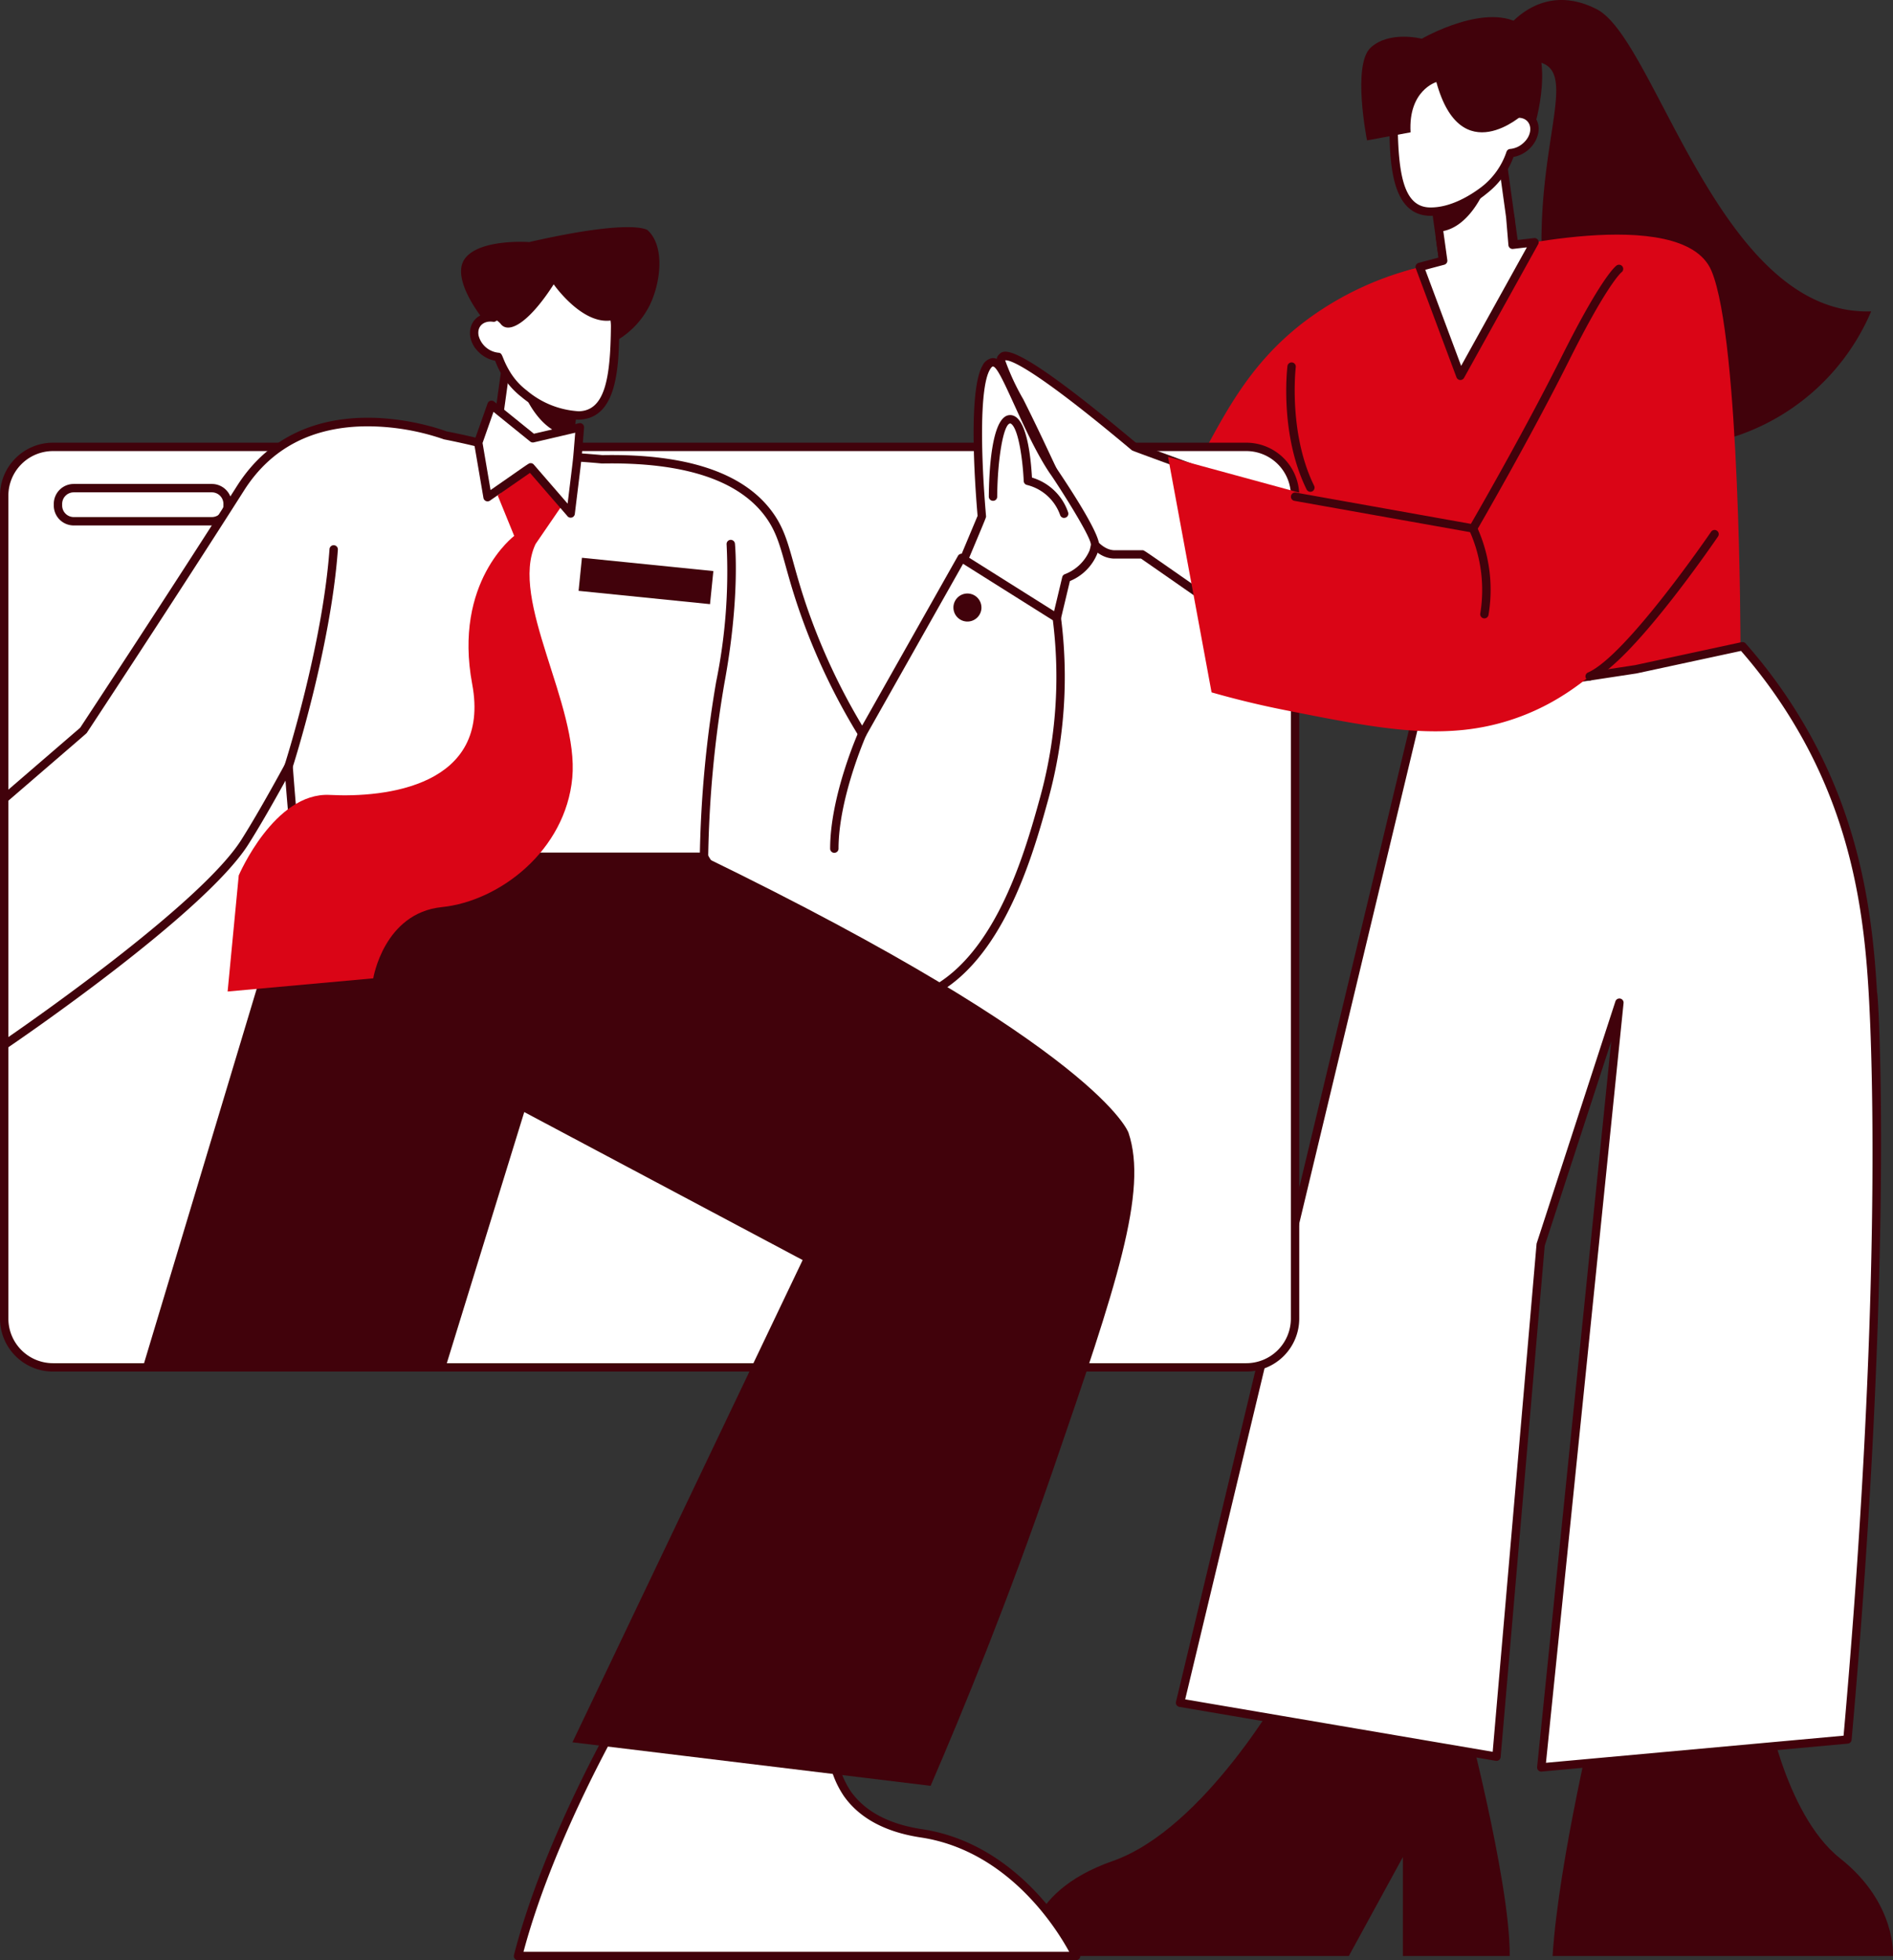 <svg id="グループ_172" data-name="グループ 172" xmlns="http://www.w3.org/2000/svg" xmlns:xlink="http://www.w3.org/1999/xlink" width="212.834" height="220.352" viewBox="0 0 212.834 220.352">
  <rect x="0" y="0" width="212.834" height="220.352" fill="#333333" stroke="none"/>
  <defs>
    <clipPath id="clip-path">
      <rect id="長方形_798" data-name="長方形 798" width="212.834" height="220.351" fill="none"/>
    </clipPath>
  </defs>
  <g id="グループ_171" data-name="グループ 171" clip-path="url(#clip-path)">
    <path id="パス_396" data-name="パス 396" d="M481.526,3.709s3.856-6.081,10.53-2.67S505.85,35.6,522.906,35a25.157,25.157,0,0,1-25.214,15.231s-10.881-4.034-11.769-20,5.691-24.389-2.914-23.267Z" transform="translate(-312.527 0)" fill="#41020b"/>
    <rect id="長方形_795" data-name="長方形 795" width="8.146" height="15.227" transform="translate(160.541 16.89) rotate(-7.879)" fill="#fff"/>
    <path id="パス_397" data-name="パス 397" d="M458.643,60.743a.471.471,0,0,1-.466-.407l-2.088-15.083a.47.47,0,0,1,.4-.531l8.069-1.117a.47.47,0,0,1,.531.4l2.088,15.083a.47.47,0,0,1-.4.531Zm-1.557-15.152,1.958,14.15,7.136-.988L464.223,44.6Z" transform="translate(-296.014 -28.298)" fill="#41020b"/>
    <path id="パス_398" data-name="パス 398" d="M446.415,28.175a4.823,4.823,0,0,1,1.365-3.406,8.409,8.409,0,0,1,3.836-2.313,7.1,7.1,0,0,1,4.464.078,7.238,7.238,0,0,1,3.138,2.441,5.646,5.646,0,0,1,.85,2.184,1.922,1.922,0,0,1,1.845.637c1.055,1.356-.391,3.633-2.348,3.778a8.814,8.814,0,0,1-2.932,4.151,10.463,10.463,0,0,1-6.15,2.429c-3.468-.077-4.014-4.387-4.068-9.977" transform="translate(-289.738 -14.362)" fill="#fff"/>
    <path id="パス_399" data-name="パス 399" d="M449.749,37.766c-4.484,0-4.633-5.938-4.677-10.445a5.257,5.257,0,0,1,1.5-3.739,8.455,8.455,0,0,1,8.8-2.348,7.687,7.687,0,0,1,3.364,2.619,5.956,5.956,0,0,1,.837,1.948,2.3,2.3,0,0,1,1.839.845c1.207,1.552-.16,4.107-2.381,4.5a9.151,9.151,0,0,1-2.984,4.093,10.92,10.92,0,0,1-6.3,2.528m1.116-15.714a7.85,7.85,0,0,0-3.619,2.187,4.321,4.321,0,0,0-1.232,3.073c.056,5.824.68,9.446,3.607,9.51,2.384.047,4.69-1.438,5.853-2.331a8.333,8.333,0,0,0,2.778-3.941.47.47,0,0,1,.407-.305,2.5,2.5,0,0,0,1.324-.533c1.534-1.193,1.11-3.212-.718-2.946a.465.465,0,0,1-.532-.385,5.169,5.169,0,0,0-.777-2,6.8,6.8,0,0,0-2.911-2.262,6.566,6.566,0,0,0-4.179-.064" transform="translate(-288.867 -13.503)" fill="#41020b"/>
    <path id="パス_400" data-name="パス 400" d="M465.541,60.864s-1.744,4.409-5.087,4.68l-.314-2.273a8.952,8.952,0,0,0,5.4-2.407" transform="translate(-298.646 -39.503)" fill="#41020b"/>
    <path id="パス_401" data-name="パス 401" d="M378.1,541.264s5.466,20.394,5.392,28.922H371.479V559.062L365.4,570.186H329.357s-.89-7.045,9.492-10.679,19.379-19.773,19.379-19.773Z" transform="translate(-213.751 -350.306)" fill="#41020b"/>
    <path id="パス_402" data-name="パス 402" d="M502.322,544.768s-4.281,17.5-4.948,28.184h38.266s.445-5.933-5.933-10.975S521.245,544,521.245,544Z" transform="translate(-322.813 -353.072)" fill="#41020b"/>
    <path id="パス_403" data-name="パス 403" d="M374.746,86.158a35.189,35.189,0,0,0-12.267,5.989c-6.495,4.995-9.118,10.893-12.236,16.463a112.452,112.452,0,0,1-17.575,23.36l14.016,16.018a83.063,83.063,0,0,0,23.884-29.695l4.179-32.135" transform="translate(-215.913 -55.919)" fill="#da0516"/>
    <path id="パス_404" data-name="パス 404" d="M433.036,77.138s-19.184,2.8-22.562,11.706,14.865,40.5,14.865,40.5l36.486-8.009s0-34.409-3.263-42.122-25.527-2.076-25.527-2.076" transform="translate(-266.141 -48.776)" fill="#da0516"/>
    <path id="パス_405" data-name="パス 405" d="M455.93,245.94c-.459-7.919-1.563-18.1-7.486-28.79A57.6,57.6,0,0,0,441.276,207l-12,2.588L405,213.282,378.037,325.755l35.574,6.064q2.48-28.764,4.959-57.529l8.863-27.234q-4.392,42.984-8.783,85.968l34.421-3.136c3.409-38.191,3.79-67.908,2.86-83.948" transform="translate(-245.359 -134.348)" fill="#fff"/>
    <path id="パス_406" data-name="パス 406" d="M417.777,332.626a.471.471,0,0,1-.469-.519l8.335-81.581-7.481,22.989-4.954,57.475a.471.471,0,0,1-.548.424l-35.574-6.064a.471.471,0,0,1-.379-.574L403.671,212.3a.47.47,0,0,1,.387-.356l24.275-3.7,11.971-2.583a.473.473,0,0,1,.452.149,58.094,58.094,0,0,1,7.227,10.236c5.77,10.414,7.052,20.5,7.544,28.991.18,0,1.9,30.64-2.86,84.017a.471.471,0,0,1-.426.427Zm9.251-86.391-8.725,85.4,33.461-3.048c4.3-48.424,3.25-76.134,2.823-83.488-.486-8.386-1.748-18.34-7.428-28.589a57.131,57.131,0,0,0-6.927-9.862L428.5,209.176l-23.99,3.654L377.74,324.506l34.573,5.894,4.936-57.124,8.863-27.234a.471.471,0,0,1,.916.194m25.17,82.784h0Z" transform="translate(-244.487 -133.478)" fill="#41020b"/>
    <path id="パス_407" data-name="パス 407" d="M457.094,71.841l.351,2.532-2.638.7,4.572,12.242L467.71,72.3l-2.463.284-.262-3.142" transform="translate(-295.185 -45.07)" fill="#fff"/>
    <path id="パス_408" data-name="パス 408" d="M458.067,86.608l-4.572-12.242a.471.471,0,0,1,.32-.62l2.235-.594-.293-2.119a.471.471,0,0,1,.933-.129l.35,2.532a.471.471,0,0,1-.345.52l-2.135.568,4.033,10.8L465.983,72l-1.553.179a.471.471,0,0,1-.523-.429l-.262-3.142a.47.47,0,0,1,.43-.508.463.463,0,0,1,.508.43l.222,2.658,1.98-.228a.471.471,0,0,1,.465.7L458.92,86.672a.471.471,0,0,1-.853-.064" transform="translate(-294.314 -44.197)" fill="#41020b"/>
    <path id="パス_409" data-name="パス 409" d="M454.291,16.4s-7.013,6.437-9.765-3.623c0,0-3.172.922-2.9,5.652l-4.895.906s-1.705-8.511.42-10.439,5.735-.989,5.735-.989,7.484-4.326,11.4-1.434,1.252,11.359,1.252,11.359-.323-1.384-1.252-1.433" transform="translate(-283.033 -3.553)" fill="#41020b"/>
    <path id="パス_410" data-name="パス 410" d="M140.351,246.606H7.47a6.127,6.127,0,0,1-6.127-6.127v-91.22a6.127,6.127,0,0,1,6.127-6.127H140.351a6.127,6.127,0,0,1,6.127,6.127v91.22a6.127,6.127,0,0,1-6.127,6.127" transform="translate(-0.872 -92.897)" fill="#fff"/>
    <path id="パス_411" data-name="パス 411" d="M140.126,246.205H5.952A5.958,5.958,0,0,1,0,240.254V147.741a5.958,5.958,0,0,1,5.952-5.951H140.126a5.958,5.958,0,0,1,5.951,5.951v92.513a5.958,5.958,0,0,1-5.951,5.951M5.952,142.732a5.015,5.015,0,0,0-5.01,5.009v92.513a5.015,5.015,0,0,0,5.01,5.01H140.126a5.015,5.015,0,0,0,5.009-5.01V147.741a5.015,5.015,0,0,0-5.009-5.009Z" transform="translate(0 -92.026)" fill="#41020b"/>
    <path id="パス_412" data-name="パス 412" d="M35.784,160.074H20.433a1.861,1.861,0,0,1,0-3.721H35.784a1.861,1.861,0,1,1,0,3.721" transform="translate(-12.055 -101.478)" fill="#fff"/>
    <path id="パス_413" data-name="パス 413" d="M35.008,159.673H19.466a2.239,2.239,0,0,1-2.236-2.236v-.191a2.239,2.239,0,0,1,2.236-2.236H35.008a2.239,2.239,0,0,1,2.236,2.236v.191a2.239,2.239,0,0,1-2.236,2.236m-15.542-3.721a1.3,1.3,0,0,0-1.294,1.294v.191a1.3,1.3,0,0,0,1.294,1.294H35.008a1.3,1.3,0,0,0,1.294-1.294v-.191a1.3,1.3,0,0,0-1.294-1.294Z" transform="translate(-11.183 -100.607)" fill="#41020b"/>
    <path id="パス_414" data-name="パス 414" d="M345.917,128.054l-10.261-3.778c-6.591-5.535-13.766-11.131-14.869-10.064-.428.413.3,1.6,1.974,4.937,5.294,10.534,7.277,17.032,10.584,17.212.089,0,3.166,0,3.213,0l8.4,5.834Z" transform="translate(-208.123 -74.042)" fill="#fff"/>
    <path id="パス_415" data-name="パス 415" d="M344.07,141.725c-.229,0-.047.07-8.552-5.834-1.9,0-3.028,0-3.091,0-3.734-.2-5.479-6.662-11.705-18.9-1.356-2.662-1.765-3.466-1.154-4.056.573-.555,1.645-1.585,15.437,9.99l10.183,3.749a.472.472,0,0,1,.307.474l-.955,14.14a.471.471,0,0,1-.47.439m-8.4-6.776c.229,0,.048-.069,7.991,5.444l.875-12.959c-10.078-3.71-9.971-3.655-10.07-3.737-11.712-9.835-13.86-10.168-14.219-10.087A26.467,26.467,0,0,0,322.289,118c5.146,10.241,7.229,16.793,10.188,16.954Z" transform="translate(-207.231 -73.101)" fill="#41020b"/>
    <path id="パス_416" data-name="パス 416" d="M425.468,99.734,406,124.762l-31.814-8.676q2.447,13.237,4.894,26.474c1.993.57,4.832,1.319,8.28,2,10.879,2.163,18.223,3.623,25.982.888,5.794-2.043,9.473-5.6,13.348-9.344A54.07,54.07,0,0,0,436.7,122.871L425.468,99.734" transform="translate(-242.861 -64.731)" fill="#da0516"/>
    <path id="パス_417" data-name="パス 417" d="M301.32,144.446q2.318-5.53,4.636-11.061c-.16-1.863-1.154-13.826.47-16.7.107-.191.338-.588.7-.631,1.025-.12,1.95,2.667,3.745,6.415a41.028,41.028,0,0,0,3.115,5.8s4.9,7.239,4.685,8.382c-.027.144-.138.642-.162.689a5.39,5.39,0,0,1-3.065,2.966q-1.564,6.551-3.127,13.1l-11-8.962" transform="translate(-195.567 -75.318)" fill="#fff"/>
    <path id="パス_418" data-name="パス 418" d="M311.154,152.9l-11-8.962a.471.471,0,0,1-.137-.548l4.591-10.954c-.362-4.249-1.006-14.122.539-16.861a1.524,1.524,0,0,1,1.06-.866c1.447-.163,2.194,2.441,4.225,6.679a40.73,40.73,0,0,0,3.08,5.742c1.871,2.775,4.969,7.589,4.758,8.732-.054.295-.15.67-.182.765a5.616,5.616,0,0,1-3.1,3.137l-3.074,12.879a.472.472,0,0,1-.756.256m-10.134-9.47,10.147,8.266,2.953-12.372a.469.469,0,0,1,.266-.32,4.945,4.945,0,0,0,2.808-2.679c.018-.062.1-.349.148-.632.059-.929-4.1-7.347-4.612-8.033-2.91-4.3-5.547-12.086-6.415-12.014-.051.006-.164.065-.349.393-1.168,2.071-.978,9.847-.411,16.433.015.18.048.024-4.535,10.959" transform="translate(-194.696 -74.447)" fill="#41020b"/>
    <path id="パス_419" data-name="パス 419" d="M325.231,144.523a.471.471,0,0,1-.449-.328,5.3,5.3,0,0,0-3.718-3.377.471.471,0,0,1-.375-.442c-.088-2.1-.539-5.7-1.369-6.4-.1-.081-.15-.073-.175-.069-.732.1-1.4,3.942-1.438,8.224a.458.458,0,0,1-.475.467.471.471,0,0,1-.467-.475c.021-2.662.282-8.882,2.253-9.15,2.043-.274,2.483,4.969,2.6,7.014a6.122,6.122,0,0,1,4.067,3.916.471.471,0,0,1-.449.614" transform="translate(-205.591 -86.301)" fill="#41020b"/>
    <rect id="長方形_796" data-name="長方形 796" width="15.227" height="8.146" transform="translate(55.139 53.766) rotate(-82.121)" fill="#fff"/>
    <path id="パス_420" data-name="パス 420" d="M164.306,126.017l-8.134-1.121a.47.47,0,0,1-.4-.531l2.088-15.083a.47.47,0,0,1,.531-.4L166.458,110a.47.47,0,0,1,.4.531l-2.088,15.083a.471.471,0,0,1-.466.406m-7.538-1.99,7.136.988,1.958-14.15-7.136-.988Z" transform="translate(-101.097 -70.663)" fill="#41020b"/>
    <path id="パス_421" data-name="パス 421" d="M167.741,93.451a4.824,4.824,0,0,0-1.365-3.406,8.409,8.409,0,0,0-3.836-2.313,7.1,7.1,0,0,0-4.464.078,7.239,7.239,0,0,0-3.138,2.441,5.647,5.647,0,0,0-.85,2.184,1.922,1.922,0,0,0-1.845.637c-1.055,1.356.391,3.632,2.348,3.778A8.814,8.814,0,0,0,157.523,101a10.463,10.463,0,0,0,6.15,2.429c3.468-.077,4.014-4.387,4.068-9.977" transform="translate(-98.58 -56.729)" fill="#fff"/>
    <path id="パス_422" data-name="パス 422" d="M162.676,103.04a10.925,10.925,0,0,1-6.3-2.527,9.162,9.162,0,0,1-2.983-4.093,3.51,3.51,0,0,1-1.529-.69c-2.171-1.689-1.475-4.642.987-4.654a5.95,5.95,0,0,1,.837-1.948,7.7,7.7,0,0,1,3.365-2.62,8.457,8.457,0,0,1,8.8,2.349,5.259,5.259,0,0,1,1.5,3.738c-.044,4.507-.192,10.445-4.677,10.445m-11.121-9.362a2.578,2.578,0,0,0,2.212,1.841c.53.04.317.544,1.323,2.194a7.535,7.535,0,0,0,1.861,2.052A9.932,9.932,0,0,0,162.8,102.1c2.928-.065,3.552-3.687,3.608-9.51a4.323,4.323,0,0,0-1.232-3.073,7.531,7.531,0,0,0-7.8-2.123,6.8,6.8,0,0,0-2.911,2.262,5.178,5.178,0,0,0-.777,2,.468.468,0,0,1-.532.385c-1.109-.163-1.865.576-1.605,1.638" transform="translate(-97.721 -55.869)" fill="#41020b"/>
    <path id="パス_423" data-name="パス 423" d="M167.944,126.14s1.744,4.409,5.087,4.68l.314-2.273a8.952,8.952,0,0,1-5.4-2.407" transform="translate(-109.001 -81.869)" fill="#41020b"/>
    <path id="パス_424" data-name="パス 424" d="M108.986,150.465,97.818,170.241a71.18,71.18,0,0,1-6.168-12.7c-2.449-6.65-2.27-9.238-4.419-12.095-2.305-3.064-7.17-6.278-18.642-6.065-4.79-.447-8.775-.447-8.775-.447a80.338,80.338,0,0,0-8.859-2.237c-.132-.051-15.507-5.917-23.034,5.926-7.559,11.895-17.677,27.246-17.677,27.246l-8.9,7.675v27.678S23.4,190.275,28.386,182.43c1.385-2.18,3.132-5.249,4.932-8.546.44,5.922.882,10.174.882,10.174H80.02c6.462,10.687,15.4,17.854,22.561,16.281,9.823-2.16,13.739-15.761,15.714-22.925a51.781,51.781,0,0,0,1.393-20.217l-10.7-6.734" transform="translate(-0.871 -87.75)" fill="#fff"/>
    <path id="パス_425" data-name="パス 425" d="M0,204.311V176.633a.473.473,0,0,1,.163-.357l8.852-7.632c.672-1.02,10.391-15.784,17.637-27.184,7.531-11.852,22.488-6.529,23.559-6.129a82.182,82.182,0,0,1,8.805,2.222c.571,0,4.329.038,8.718.446,9.364-.172,15.751,1.935,19,6.254,2.222,2.953,2.036,5.567,4.485,12.215A70.853,70.853,0,0,0,96.933,168.4l10.773-19.077a.472.472,0,0,1,.661-.167l10.7,6.734a.47.47,0,0,1,.217.34,52.013,52.013,0,0,1-1.406,20.4c-1.88,6.816-5.792,21-16.067,23.259-6.972,1.534-15.955-4.848-22.927-16.27H33.33a.471.471,0,0,1-.469-.422c0-.039-.37-3.572-.763-8.609-1.687,3.052-3.093,5.465-4.186,7.185C22.932,189.608,1.639,204.089.735,204.7a.472.472,0,0,1-.735-.39m.942-27.462v26.568c3.868-2.673,21.81-15.282,26.176-22.152,1.242-1.956,2.9-4.822,4.916-8.519a.472.472,0,0,1,.883.191c.356,4.79.717,8.522.838,9.738H79.15a.47.47,0,0,1,.4.227c6.676,11.042,15.542,17.494,22.057,16.065,9.72-2.137,13.53-15.951,15.361-22.589a51.054,51.054,0,0,0,1.407-19.812l-10.094-6.351L97.358,169.56a.473.473,0,0,1-.811.015,71.792,71.792,0,0,1-6.21-12.782c-2.444-6.636-2.278-9.216-4.353-11.974-3.06-4.068-9.209-6.043-18.257-5.878a.375.375,0,0,1-.053,0c-5.566-.519-8.63-.387-8.878-.469a86.109,86.109,0,0,0-8.88-2.245,26.478,26.478,0,0,0-8.576-1.466c-6.187.009-10.861,2.433-13.893,7.2-7.475,11.762-17.58,27.1-17.681,27.252-.059.088.007.018-8.824,7.632" transform="translate(0 -86.838)" fill="#41020b"/>
    <path id="パス_426" data-name="パス 426" d="M177.745,547.9s-8.343,14.127-11.791,27.587h62.738S223.163,563.47,211.3,561.69s-9.972-11.791-9.972-11.791Z" transform="translate(-107.71 -355.604)" fill="#fff"/>
    <path id="パス_427" data-name="パス 427" d="M227.82,575.083H165.082a.471.471,0,0,1-.456-.588c3.426-13.37,11.758-27.568,11.842-27.71a.467.467,0,0,1,.445-.229l23.582,2a.471.471,0,0,1,.423.556,10.1,10.1,0,0,0,1.583,7c1.608,2.258,4.3,3.684,8,4.239,11.976,1.8,17.694,13.94,17.75,14.063a.471.471,0,0,1-.428.668m-62.128-.942h61.356c-1.367-2.521-6.826-11.377-16.69-12.857-3.967-.6-6.871-2.155-8.633-4.635a10.829,10.829,0,0,1-1.8-7.2l-22.792-1.936c-1.115,1.937-8.22,14.541-11.439,26.622" transform="translate(-106.838 -354.732)" fill="#41020b"/>
    <path id="パス_428" data-name="パス 428" d="M63.019,274.408l-17.275,57.4H79.779l8.853-28.7,31.3,16.637L94.051,373.953l40.268,4.894c3.7-8.564,8.67-20.713,13.793-35.6,7.141-20.741,10.666-31.245,8.454-37.82,0,0-3.141-9.341-47.728-31.023Z" transform="translate(-29.689 -178.1)" fill="#41020b"/>
    <path id="パス_429" data-name="パス 429" d="M106.99,149.671l-3.708,3.164,1.854,4.549s-6.872,5.166-4.722,16.661S90.625,186.83,84.4,186.5s-10.234,9.048-10.234,9.048L72.915,208.6l16.375-1.483s1.187-7.336,7.712-8.006,13.907-6.381,14.666-14.538-7.117-20.01-4.127-26.28l3.057-4.46Z" transform="translate(-47.324 -97.142)" fill="#da0516"/>
    <path id="パス_430" data-name="パス 430" d="M154.706,129.668l4.647,3.757,5.29-1.234c-.372,4.505-.149,2.377-1.038,9.688l-4.5-5.191-4.843,3.359-1.05-6.137,1.493-4.242" transform="translate(-99.44 -84.159)" fill="#fff"/>
    <path id="パス_431" data-name="パス 431" d="M162.374,141.318l-4.222-4.872-4.5,3.118a.471.471,0,0,1-.732-.307l-1.05-6.138c-.032-.183-.055-.024,1.513-4.478a.471.471,0,0,1,.741-.21l4.468,3.613,5.065-1.181a.471.471,0,0,1,.577.5c-.373,4.521-.147,2.363-1.04,9.706a.472.472,0,0,1-.823.252m-4.144-5.971a.471.471,0,0,1,.357.163l3.8,4.388c.738-6.06.552-4.286.855-7.971l-4.66,1.087a.473.473,0,0,1-.4-.093l-4.128-3.338-1.23,3.5.9,5.288c4.451-3.087,4.286-3.021,4.5-3.021" transform="translate(-98.566 -83.288)" fill="#41020b"/>
    <path id="パス_432" data-name="パス 432" d="M150.168,83.074a1.817,1.817,0,0,1,2.054.636c1.02,1.113,3.35-.544,5.9-4.524,0,0,3.4,4.9,6.847,3.983v2.468a9.574,9.574,0,0,0,3.937-4.079c1.27-2.582,1.735-6.673-.223-8.454,0,0-1.5-1.366-13.329,1.335.182,0-5.525-.435-7.213,1.854-1.668,2.262,2.024,6.78,2.024,6.78" transform="translate(-95.869 -47.224)" fill="#41020b"/>
    <path id="パス_433" data-name="パス 433" d="M224.648,209h0a.471.471,0,0,1-.469-.473,128.033,128.033,0,0,1,1.832-19.636,61.753,61.753,0,0,0,1.181-15.469.471.471,0,0,1,.422-.515.477.477,0,0,1,.515.422c.024.246.579,6.137-1.192,15.733a126.939,126.939,0,0,0-1.816,19.47.471.471,0,0,1-.471.469" transform="translate(-145.498 -112.22)" fill="#41020b"/>
    <path id="パス_434" data-name="パス 434" d="M91.58,199.972a.471.471,0,0,1-.448-.616c.042-.131,4.245-13.237,5.048-24.248a.471.471,0,1,1,.939.068c-.81,11.126-5.048,24.338-5.091,24.47a.471.471,0,0,1-.448.326" transform="translate(-59.133 -113.368)" fill="#41020b"/>
    <rect id="長方形_797" data-name="長方形 797" width="3.737" height="14.852" transform="translate(65.052 66.418) rotate(-84.224)" fill="#41020b"/>
    <path id="パス_435" data-name="パス 435" d="M414.757,130.612a.472.472,0,0,1-.423-.263c-3.045-6.188-2.191-13.562-2.152-13.873a.471.471,0,0,1,.935.114c-.009.073-.856,7.412,2.063,13.343a.471.471,0,0,1-.422.679" transform="translate(-267.43 -75.328)" fill="#41020b"/>
    <path id="パス_436" data-name="パス 436" d="M434.015,114.93l-20.1-3.583a.471.471,0,0,1,.166-.927l19.689,3.518c.988-1.71,6.2-10.786,10.182-18.756,4.379-8.758,6-10.14,6.176-10.269a.471.471,0,1,1,.566.752c-.056.047-1.626,1.392-5.9,9.938-4.412,8.823-10.316,18.991-10.375,19.093a.471.471,0,0,1-.407.234" transform="translate(-268.395 -55.049)" fill="#41020b"/>
    <path id="パス_437" data-name="パス 437" d="M508.358,186.667a.471.471,0,0,1-.187-.9c4.29-1.852,13.747-15.677,13.843-15.816a.471.471,0,1,1,.778.531c-.394.579-9.708,14.191-14.247,16.15a.468.468,0,0,1-.186.039" transform="translate(-329.636 -110.168)" fill="#41020b"/>
    <path id="パス_438" data-name="パス 438" d="M472.3,178.506a.471.471,0,0,1-.462-.566,16.275,16.275,0,0,0-1.236-9.331.471.471,0,1,1,.844-.418,16.989,16.989,0,0,1,1.314,9.938.471.471,0,0,1-.461.376" transform="translate(-305.406 -108.992)" fill="#41020b"/>
    <path id="パス_439" data-name="パス 439" d="M266.408,247.545a.471.471,0,0,1-.471-.471c0-5.854,3.052-12.8,3.182-13.1a.471.471,0,0,1,.861.382c-.031.07-3.1,7.063-3.1,12.715a.471.471,0,0,1-.471.471" transform="translate(-172.602 -151.677)" fill="#41020b"/>
    <path id="パス_440" data-name="パス 440" d="M308.579,191.678A1.576,1.576,0,1,1,307,190.1a1.576,1.576,0,0,1,1.576,1.576" transform="translate(-198.232 -123.383)" fill="#41020b"/>
  </g>
</svg>
